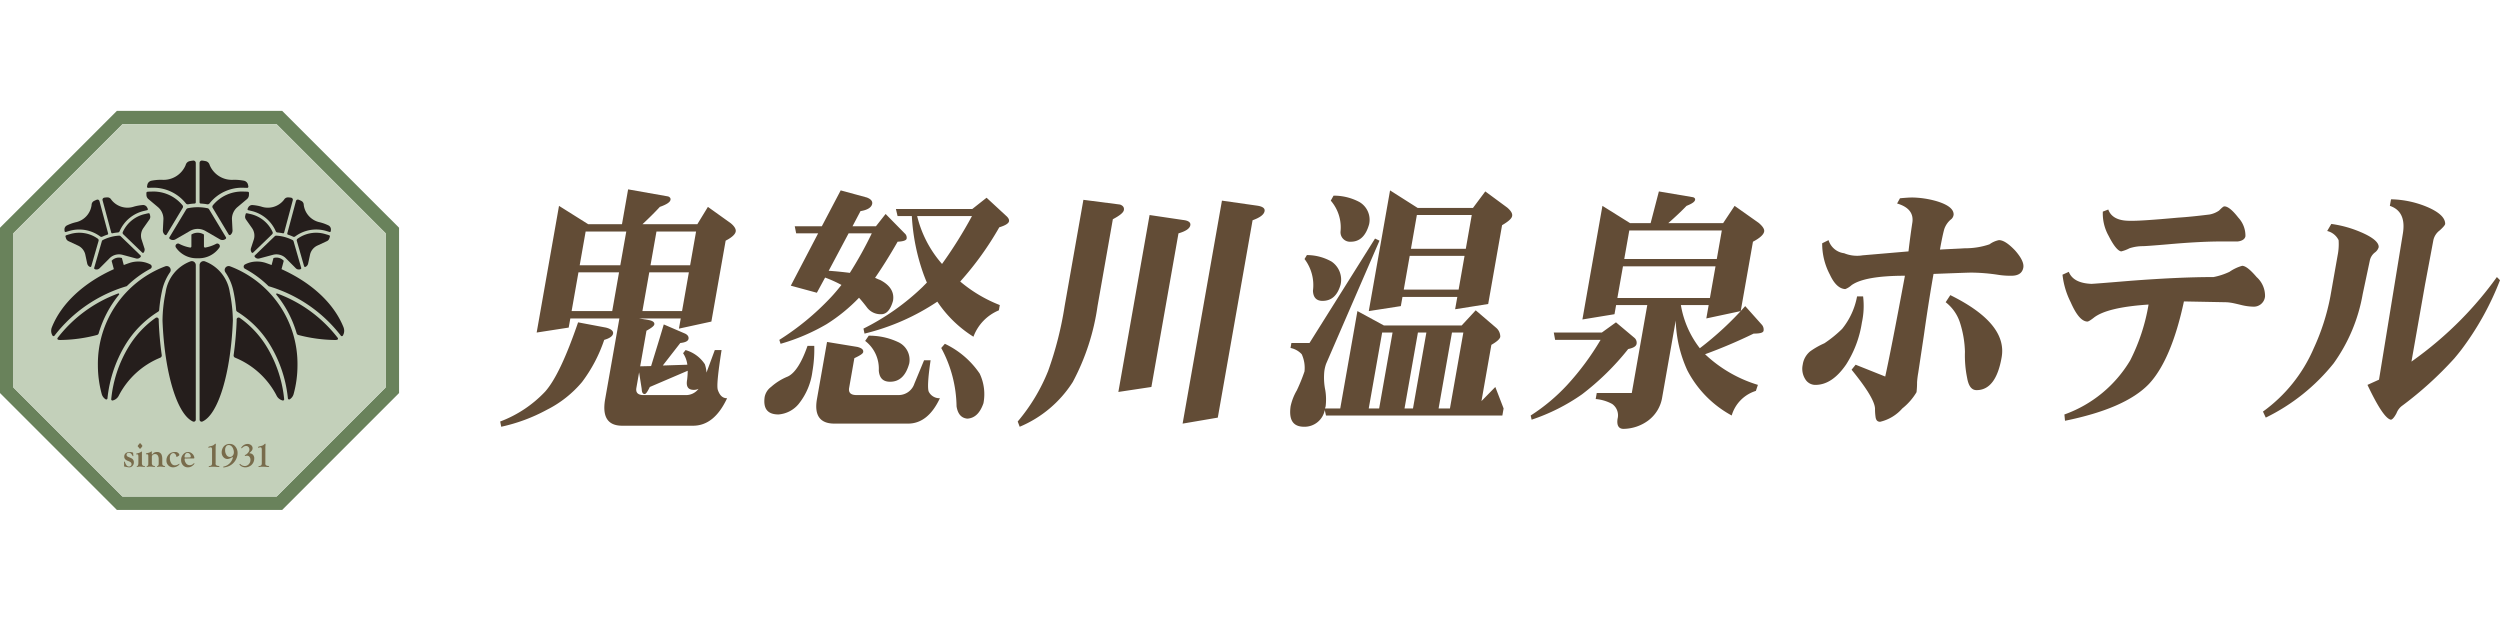 <svg xmlns="http://www.w3.org/2000/svg" xmlns:xlink="http://www.w3.org/1999/xlink" width="281.896" height="70" viewBox="0 0 281.896 70"><defs><clipPath id="a"><rect y="12.5" width="281.896" height="45" fill="none"/></clipPath></defs><g clip-path="url(#a)"><path d="M65.185,36.347c-1.344,3.921-2.566,6.521-3.722,7.817a13.503,13.503,0,0,1-5.062,3.365l.115.591a19.38,19.38,0,0,0,5.159-1.919,12.487,12.487,0,0,0,3.958-3.129A16.742,16.742,0,0,0,68.13,38.324c.607-.175.947-.413,1-.707.051-.298-.235-.533-.808-.679Zm8.837-10.241h4.466l-.67,3.806h-4.468ZM65.366,29.912l.67-3.806H70.617l-.674,3.806Zm7.071,5.166.773-4.367h4.466l-.769,4.367Zm-7.983,0,.771-4.367h4.577l-.769,4.367ZM70.825,21.352,70.134,25.277H66.319l-3.286-2.064L60.514,37.497l3.611-.559.185-1.03h5.532L68.238,44.995q-.532,3.011,1.921,3.009H78.142c1.607,0,2.88-1.034,3.843-3.099-.49,0-.818-.295-1.035-.915-.152-.385.004-1.889.413-4.516h-.764l-.938,2.54a3.445,3.445,0,0,0-.185-.947,3.856,3.856,0,0,0-2.173-1.593l-.28.355a2.94,2.94,0,0,1,.48,1.296l-2.768.088L76.708,38.677c.554-.06.882-.206.928-.471.041-.236-.085-.443-.386-.589l-2.404-1.035c-.422,1.448-.914,3.011-1.429,4.695l-1.231.028.709-4.015c.54-.295.855-.531.885-.709.044-.235-.171-.409-.647-.497l-1.085-.176h4.711l-.203,1.148,3.657-.797,1.61-9.121c.688-.355,1.076-.706,1.134-1.032.048-.266-.139-.591-.57-.944L79.823,23.328l-1.189,1.949H72.45c.753-.707,1.411-1.356,1.953-1.949.753-.263,1.155-.526,1.201-.796.032-.175-.056-.293-.258-.381Zm7.944,22.489a1.771,1.771,0,0,1-1.408.709H72.593c-.654,0-.935-.265-.834-.827l.305-1.741.295,1.887c.014.385.118.563.337.563.136,0,.319-.268.577-.797l4.274-1.831a9.554,9.554,0,0,1-.067,1.004c-.138.767.093,1.152.75,1.152a1.202,1.202,0,0,0,.542-.118" fill="#624c36"/><path d="M106.541,38.767l-.409.471a14.174,14.174,0,0,1,1.727,6.581c.143.885.556,1.328,1.226,1.386.829-.058,1.418-.619,1.808-1.739a5.42,5.42,0,0,0-.423-3.335,9.793,9.793,0,0,0-3.928-3.364m-8.585-.914-.404.587a3.94,3.94,0,0,1,1.538,3.337c.065.855.485,1.268,1.274,1.268,1.064,0,1.783-.679,2.161-2.067a2.201,2.201,0,0,0-1.286-2.42,7.625,7.625,0,0,0-3.283-.706m-4.702.706-1.136,6.436c-.321,1.829.328,2.771,1.965,2.771h8.31c1.499,0,2.708-.972,3.586-2.863a1.345,1.345,0,0,1-1.24-.707c-.166-.295-.115-1.506.194-3.574h-.736l-1.09,2.628a1.874,1.874,0,0,1-1.753,1.298H96.586c-.654,0-.935-.263-.836-.826l.586-3.334c.626-.295.963-.504.995-.681.051-.295-.191-.471-.66-.589Zm-2.201.441c-.667,1.919-1.415,3.071-2.219,3.455a6.52,6.52,0,0,0-1.896,1.18,1.837,1.837,0,0,0-.721,1.15c-.175,1.302.337,1.949,1.565,1.949A3.273,3.273,0,0,0,90.028,45.584a7.336,7.336,0,0,0,1.577-3.69,14.572,14.572,0,0,0,.21-2.895Zm12.363-14.637H109.6a50.01,50.01,0,0,1-3.378,5.401,12.714,12.714,0,0,1-2.806-5.401m7.828-2.066L109.634,23.566h-8.613l.187.797h1.609a23.089,23.089,0,0,0,1.341,6.609c.113.296.222.593.358.889-.166.176-.326.323-.462.471a26.931,26.931,0,0,1-6.692,4.722l.12.563a25.612,25.612,0,0,0,8.211-3.604,13.504,13.504,0,0,0,4.071,3.956,5.16,5.16,0,0,1,2.866-2.977l.106-.593a15.867,15.867,0,0,1-4.464-2.655,35.099,35.099,0,0,0,4.404-6.112c.69-.21,1.058-.443,1.097-.681.039-.203-.09-.413-.325-.617Zm-16.448-.829-2.127,4.045H89.615l.159.799h2.478L89.169,32.213l2.939.797.93-1.713a14.88,14.88,0,0,1,1.843.831c-.42.529-.838,1.03-1.236,1.446a29.618,29.618,0,0,1-5.771,4.75l.143.443a22.524,22.524,0,0,0,5.186-2.214,19.179,19.179,0,0,0,3.658-2.979c.318.353.631.739.94,1.15a1.916,1.916,0,0,0,1.566.707c.598,0,1.042-.503,1.326-1.505.173-.974-.314-1.773-1.464-2.362-.178-.058-.355-.148-.557-.236.734-1.062,1.598-2.42,2.544-4.073.631-.03.981-.146,1.016-.356a.635.635,0,0,0-.224-.587l-2.148-2.185-1.09,1.386H96.128l.901-1.709c.783-.12,1.245-.416,1.318-.825q.077-.45-.61-.711Zm-1.353,9.065,2.245-4.221h2.614a43.859,43.859,0,0,1-2.473,4.457c-.721-.09-1.524-.178-2.387-.236" fill="#624c36"/><path d="M141.718,23.184c.639.086.93.295.875.619-.074.413-.54.737-1.355,1.034L137.316,47.09l-3.967.677L137.785,22.623Zm-8.32,1.621c.586.06.88.266.822.591-.071.385-.529.681-1.337.917l-3.055,17.321-3.724.561L129.625,24.246Zm-7.107-1.741c.335.12.487.325.436.621-.055.295-.464.621-1.244,1.034l-1.727,9.798a25.834,25.834,0,0,1-2.792,8.557,13.072,13.072,0,0,1-5.985,5.046l-.224-.591a20.741,20.741,0,0,0,3.429-5.696,39.426,39.426,0,0,0,1.863-7.317l2.115-11.984Z" fill="#624c36"/><path d="M162.214,46.056l1.508-8.56h1.282l-1.512,8.56Zm-3.843,0,1.512-8.56h.953l-1.51,8.56Zm-4.034,0,1.512-8.56h1.173l-1.512,8.56Zm4.759-18.002.667-3.808h6.189l-.67,3.808Zm-2.355-6.585-2.399,13.608,3.614-.561.183-1.034h6.186l-.247,1.388,3.729-.591,1.565-8.885c.7-.413,1.083-.737,1.134-1.034.055-.293-.138-.589-.542-.945l-2.484-1.831-1.388,1.861h-6.241Zm-1.695,5.429-7.389,11.779h-2.043l-.097.559a2.339,2.339,0,0,1,1.263.707,3.667,3.667,0,0,1,.312,1.949A20.513,20.513,0,0,1,146.226,44.021a6.026,6.026,0,0,0-.7,1.797c-.215,1.538.275,2.302,1.528,2.302a2.316,2.316,0,0,0,2.323-1.887l.139.619h19.888l.139-.796-.935-2.422-1.561,1.593,1.118-6.343c.609-.353.96-.651,1.004-.914a1.32,1.32,0,0,0-.496-1.034l-2.274-1.946-1.582,1.709H156.046l-2.986-1.623L151.123,46.056H149.408c.018-.088.058-.178.069-.238a6.515,6.515,0,0,0-.035-1.797,7.083,7.083,0,0,1-.116-2.127,4.008,4.008,0,0,1,.208-.884l6.015-13.873Zm-7.682,1.863-.268.445a4.862,4.862,0,0,1,.951,3.57c.025.767.395,1.15,1.076,1.15,1.007,0,1.685-.593,2.039-1.831a2.472,2.472,0,0,0-1.012-2.596,5.638,5.638,0,0,0-2.785-.737m3.004-6.701-.314.563a4.6,4.6,0,0,1,1.101,3.482,1.071,1.071,0,0,0,1.159,1.15c1.005,0,1.695-.647,2.066-1.977a2.318,2.318,0,0,0-1.111-2.508,6.116,6.116,0,0,0-2.9-.709m7.916,10.596.67-3.806h6.184l-.669,3.806Z" fill="#624c36"/><path d="M182.215,36.346l-1.593,1.15h-5.42l.152.829h5.124a30.128,30.128,0,0,1-3.755,5.073,21.066,21.066,0,0,1-4.127,3.454l.109.471a21.994,21.994,0,0,0,5.683-2.861,29.39,29.39,0,0,0,5.205-5.106c.564-.118.893-.295.947-.587a.732.732,0,0,0-.286-.709Zm.933-7.14.568-3.221h10.433l-.566,3.221Zm3.905-7.62-.931,3.575h-2.316l-3.119-1.949-2.258,12.811,3.619-.593.182-1.032h3.514l-1.746,9.915H180.047l-.12.681a4.716,4.716,0,0,1,1.863.559,1.57,1.57,0,0,1,.601,1.685c-.102.737.129,1.12.674,1.12a4.799,4.799,0,0,0,2.75-.914,4.06,4.06,0,0,0,1.614-2.66l1.524-8.645a14.405,14.405,0,0,0,1.3,5.606,12.137,12.137,0,0,0,5.011,5.106,4.103,4.103,0,0,1,2.725-2.773l.229-.681a14.989,14.989,0,0,1-5.957-3.454,58.017,58.017,0,0,0,5.477-2.327c.709,0,1.079-.092,1.12-.328a.836.836,0,0,0-.228-.709L196.788,34.517a36.136,36.136,0,0,1-5.119,4.75,10.87,10.87,0,0,1-2.136-4.868h3.134l-.266,1.508,3.879-.829,1.381-7.823c.78-.413,1.201-.794,1.263-1.15.048-.266-.168-.591-.619-.975l-2.713-1.917-1.296,1.949h-6.186c.804-.709,1.494-1.358,2.062-1.949.586-.235.924-.443.963-.681.028-.146-.065-.235-.222-.293Zm-4.681,12.016.631-3.57h10.435l-.631,3.57Z" fill="#624c36"/><path d="M208.149,41.125c-1.023,1.48-2.138,2.245-3.376,2.274a1.329,1.329,0,0,1-1.217-.649,2.177,2.177,0,0,1-.284-1.625,2.374,2.374,0,0,1,.838-1.506,8.873,8.873,0,0,1,1.605-.912,13.537,13.537,0,0,0,2-1.623,8.207,8.207,0,0,0,1.685-3.66h.681a8.797,8.797,0,0,1-.139,2.951,12.168,12.168,0,0,1-1.792,4.75m18.664-10.033a8.714,8.714,0,0,1-1.589-.118,20.969,20.969,0,0,0-2.928-.235c-.383,0-1.81.056-4.276.148-.27,1.533-.653,3.836-1.085,6.906l-.639,4.247a9.459,9.459,0,0,0-.132,1.064,9.484,9.484,0,0,1-.06,1.118,6.725,6.725,0,0,1-1.605,1.834,4.759,4.759,0,0,1-2.499,1.503c-.328,0-.48-.203-.522-.589a6.063,6.063,0,0,1-.055-.914c-.051-.829-.938-2.274-2.642-4.367l.455-.564,3.337,1.332c.393-1.773,1.143-5.549,2.222-11.365-2.999,0-5.022.356-6.017,1.062a2.261,2.261,0,0,1-.706.443c-.654-.03-1.242-.559-1.734-1.623a7.455,7.455,0,0,1-.873-3.542l.718-.356a2.108,2.108,0,0,0,1.757,1.478,3.822,3.822,0,0,0,2.083.236l5.175-.443c.109-.942.247-2.034.443-3.307.123-1.002-.43-1.713-1.729-2.094l.325-.589c.635-.06,1.106-.088,1.376-.088a10.576,10.576,0,0,1,2.732.409c1.295.386,1.946.889,1.942,1.506a.792.792,0,0,1-.347.593,2.473,2.473,0,0,0-.7,1.032c-.138.473-.305,1.266-.496,2.334.938-.06,1.87-.088,2.81-.148a8.484,8.484,0,0,0,2.775-.445,2.722,2.722,0,0,1,1.065-.474c.489,0,1.076.388,1.813,1.155.702.795,1.025,1.445.938,1.947-.113.617-.573.914-1.333.914m-3.882,12.897c-.607.032-.96-.443-1.122-1.385a12.62,12.62,0,0,1-.245-2.926,11.707,11.707,0,0,0-.563-3.304A4.773,4.773,0,0,0,219.39,34.077l.524-.799c4.311,2.127,6.244,4.456,5.786,7.024-.422,2.418-1.349,3.658-2.769,3.688" fill="#624c36"/><path d="M254.026,34.577a6.114,6.114,0,0,1-1.275-.178c-.6-.148-.995-.236-1.208-.265a3.995,3.995,0,0,0-.616-.056l-4.671-.09c-.944,4.424-2.288,7.551-3.962,9.324-1.799,1.861-4.953,3.216-9.446,4.133l-.069-.709a14.183,14.183,0,0,0,7.426-6.112,21.84,21.84,0,0,0,2.062-6.283c-3.141.206-5.216.707-6.202,1.506-.379.293-.593.413-.702.413-.647-.03-1.256-.769-1.875-2.182a9.02,9.02,0,0,1-.924-3.104l.709-.323c.339.855,1.189,1.296,2.542,1.356.164,0,1.654-.116,4.503-.353,3.508-.265,6.611-.415,9.281-.415a7.676,7.676,0,0,0,1.794-.589,4.782,4.782,0,0,1,1.427-.677c.383,0,.931.445,1.63,1.266a2.831,2.831,0,0,1,.951,2.185,1.27,1.27,0,0,1-1.376,1.152m-1.7-7.35h-1.773c-1.767,0-3.806.118-6.105.323-1.716.148-2.651.208-2.819.208a4.855,4.855,0,0,0-1.51.238,4.121,4.121,0,0,1-.935.353c-.37-.06-.843-.619-1.411-1.741a5.136,5.136,0,0,1-.66-2.746l.614-.236c.295.827,1.087,1.27,2.394,1.27.755.03,2.575-.09,5.484-.355.938-.058,2.129-.178,3.551-.355a2.785,2.785,0,0,0,1.06-.439c.296-.298.489-.476.598-.476.409,0,.931.443,1.577,1.27a2.978,2.978,0,0,1,.801,2.095c-.058.325-.367.533-.866.591" fill="#624c36"/><path d="M267.756,28.495a1.553,1.553,0,0,0-.545.914l-.796,3.75a18.973,18.973,0,0,1-3.286,7.821,22.371,22.371,0,0,1-7.645,6.11l-.316-.681a17.138,17.138,0,0,0,5.727-7.142,25.068,25.068,0,0,0,1.875-5.842l.818-4.634a6.394,6.394,0,0,0,.109-1.714,1.939,1.939,0,0,0-1.288-1.03l.466-.796a12.786,12.786,0,0,1,3.3.914c1.395.589,2.08,1.18,2.041,1.711a1.154,1.154,0,0,1-.462.619m8.987,11.924a40.693,40.693,0,0,1-5.808,5.281,1.859,1.859,0,0,0-.702.885c-.249.476-.483.739-.647.739-.577-.118-1.443-1.413-2.632-3.926l1.302-.589L270.947,26.313c.265-1.655-.235-2.688-1.471-3.101l.132-.739a11.062,11.062,0,0,1,4.198.915c1.261.563,1.916,1.18,1.907,1.863-.026.146-.233.383-.623.736a1.864,1.864,0,0,0-.707,1.09l-.952,5.076L271.912,40.773a41.462,41.462,0,0,0,5.618-4.766,40.456,40.456,0,0,0,4.016-4.768l.349.355a32.394,32.394,0,0,1-4.366,7.853c-.256.333-.519.656-.787.972" fill="#624c36"/><path d="M31.193,14.01c.252.252,12.04,12.042,12.292,12.294V43.693c-.252.252-12.04,12.044-12.292,12.294H13.805c-.25-.25-12.04-12.042-12.296-12.294V26.304c.256-.252,12.046-12.042,12.296-12.294Zm.437-1.51H13.181L-.001,25.68V44.317L13.181,57.5H31.818L44.999,44.317V25.68L31.818,12.5Z" fill="#69825b"/><path d="M31.194,14.01c.252.252,12.038,12.044,12.292,12.294V43.693c-.254.252-12.04,12.044-12.292,12.294H13.806c-.252-.25-12.042-12.042-12.296-12.294V26.304c.254-.25,12.044-12.042,12.296-12.294Z" fill="#c3d0ba"/><path d="M16.734,22.449l1.057.887a1.753,1.753,0,0,1,.637,1.355l-.064,1.27V25.994a.606.606,0,0,0,.176.434.347.347,0,0,0,.044.044.129.129,0,0,0,.093.039.138.138,0,0,0,.118-.069l1.796-2.984a.262.262,0,0,0,.046-.146.273.273,0,0,0-.046-.15,4.251,4.251,0,0,0-3.521-1.559c-.141,0-.286.005-.427.018a.138.138,0,0,0-.136.134c0,.072,0,.15.005.252a.63.63,0,0,0,.22.443" fill="#251e1c"/><path d="M16.712,21.184c.118-.009.242-.012.36-.012a4.678,4.678,0,0,1,3.877,1.752.267.267,0,0,0,.219.115.382.382,0,0,0,.046-.002,5.751,5.751,0,0,1,.728-.085.135.135,0,0,0,.134-.134V18.376a.274.274,0,0,0-.272-.273c-.009,0-.016.004-.028.004a3.756,3.756,0,0,0-.402.065.592.592,0,0,0-.436.434,2.701,2.701,0,0,1-2.695,1.667h-.018a5.656,5.656,0,0,0-1.173.109.592.592,0,0,0-.437.457c-.012.064-.025.125-.037.192,0,.005-.004.011-.004.018a.137.137,0,0,0,.138.136" fill="#251e1c"/><path d="M27.511,21.602a4.247,4.247,0,0,0-3.517,1.558.271.271,0,0,0-.048.152.263.263,0,0,0,.048.146l1.792,2.984a.139.139,0,0,0,.12.069.131.131,0,0,0,.092-.039.335.335,0,0,0,.042-.044.616.616,0,0,0,.18-.434.202.202,0,0,0-.002-.034l-.065-1.272A1.755,1.755,0,0,1,26.793,23.336l1.057-.887a.621.621,0,0,0,.219-.443c.005-.102.007-.18.007-.252a.137.137,0,0,0-.138-.134c-.143-.012-.284-.018-.427-.018" fill="#251e1c"/><path d="M22.641,22.952a5.749,5.749,0,0,1,.728.085.241.241,0,0,0,.028.002.278.278,0,0,0,.238-.115,4.672,4.672,0,0,1,3.875-1.752c.12,0,.242.004.362.012a.135.135,0,0,0,.134-.134v-.019c-.011-.067-.025-.129-.039-.192A.594.594,0,0,0,27.53,20.382a5.681,5.681,0,0,0-1.173-.109h-.018a2.708,2.708,0,0,1-2.697-1.667.592.592,0,0,0-.436-.434,3.619,3.619,0,0,0-.399-.065c-.012,0-.021-.004-.034-.004a.272.272,0,0,0-.27.273v4.441a.134.134,0,0,0,.136.134" fill="#251e1c"/><path d="M21.004,23.603,19.104,26.759a.138.138,0,0,0-.018.069.13.13,0,0,0,.06.111l.032.026a.575.575,0,0,0,.325.101.558.558,0,0,0,.291-.083l1.609-.93a1.748,1.748,0,0,1,1.78,0l1.607.93a.56.56,0,0,0,.293.083.568.568,0,0,0,.321-.101l.034-.026a.13.13,0,0,0,.06-.111.124.124,0,0,0-.019-.069l-1.901-3.156a.262.262,0,0,0-.175-.123,5.434,5.434,0,0,0-2.221,0,.274.274,0,0,0-.176.123" fill="#251e1c"/><path d="M24.748,27.899a.284.284,0,0,0,.042-.148.289.289,0,0,0-.289-.289.241.241,0,0,0-.138.037,4.283,4.283,0,0,1-1.217.416l-.011.004a.139.139,0,0,1-.139-.138V26.446a.118.118,0,0,0-.032-.021,1.332,1.332,0,0,0-.674-.182,1.311,1.311,0,0,0-.674.183.237.237,0,0,0-.034.019v1.335a.137.137,0,0,1-.136.138l-.025-.007a4.181,4.181,0,0,1-1.205-.413.237.237,0,0,0-.138-.037.291.291,0,0,0-.289.289.283.283,0,0,0,.041.148A2.813,2.813,0,0,0,22.291,29.118,2.807,2.807,0,0,0,24.748,27.899" fill="#251e1c"/><path d="M11.048,26.929A3.601,3.601,0,0,0,7.815,26.423a3.437,3.437,0,0,0-.346.108.121.121,0,0,0-.085.141c.016.064.035.122.06.203a.529.529,0,0,0,.28.317l1.062.494a1.493,1.493,0,0,1,.822.974l.224,1.053.009.03a.53.53,0,0,0,.242.321c.014.009.03.018.044.025a.113.113,0,0,0,.086.012.121.121,0,0,0,.079-.083l.82-2.843A.265.265,0,0,0,11.117,27.04a.234.234,0,0,0-.069-.111" fill="#251e1c"/><path d="M7.286,26.076a.118.118,0,0,0,.143.083c.092-.028.19-.064.291-.09a3.969,3.969,0,0,1,3.568.586.225.225,0,0,0,.206.048c.012-.005.025-.009.035-.014a5.334,5.334,0,0,1,.579-.229.113.113,0,0,0,.083-.139l-.977-3.646a.231.231,0,0,0-.286-.162.129.129,0,0,1-.021.009c-.113.044-.219.093-.314.141a.506.506,0,0,0-.265.45,2.288,2.288,0,0,1-1.845,1.961l-.012.005a4.879,4.879,0,0,0-.938.347.503.503,0,0,0-.263.473,1.405,1.405,0,0,0,.014.164l.002.014" fill="#251e1c"/><path d="M16.849,24.748a.521.521,0,0,0,.083-.418c-.018-.078-.035-.143-.051-.205a.118.118,0,0,0-.139-.079c-.12.023-.24.049-.358.079a3.612,3.612,0,0,0-2.545,2.055.23.23,0,0,0-.004.134.251.251,0,0,0,.071.111l2.129,2.053a.117.117,0,0,0,.113.034.164.164,0,0,0,.069-.055c.007-.014.018-.028.025-.046a.522.522,0,0,0,.051-.397l-.011-.026-.332-1.027a1.491,1.491,0,0,1,.226-1.256Z" fill="#251e1c"/><path d="M12.543,26.222a.112.112,0,0,0,.138.083,5.021,5.021,0,0,1,.621-.092c.009-.002.023-.005.037-.007a.212.212,0,0,0,.153-.145,3.975,3.975,0,0,1,2.799-2.29c.099-.023.199-.051.3-.069a.116.116,0,0,0,.079-.141c-.004-.005-.004-.011-.009-.014a1.308,1.308,0,0,0-.071-.153.509.509,0,0,0-.457-.277,5.14,5.14,0,0,0-.99.169l-.016.005a2.297,2.297,0,0,1-2.577-.774.499.499,0,0,0-.455-.261,2.685,2.685,0,0,0-.342.032c-.007.004-.018.005-.026.009a.233.233,0,0,0-.164.28Z" fill="#251e1c"/><path d="M10.689,30.351a.188.188,0,0,1,.034.012.53.53,0,0,0,.288.011.494.494,0,0,0,.222-.129l1.118-1.122a1.492,1.492,0,0,1,.676-.392,1.511,1.511,0,0,1,.783,0l1.524.411a.469.469,0,0,0,.261.004.539.539,0,0,0,.242-.152.166.166,0,0,1,.021-.032.119.119,0,0,0,.023-.104.143.143,0,0,0-.03-.051l-2.251-2.175a.248.248,0,0,0-.175-.06,4.425,4.425,0,0,0-.938.152,4.625,4.625,0,0,0-.885.339.227.227,0,0,0-.118.139l-.866,3.009a.123.123,0,0,0,.002.056.129.129,0,0,0,.071.083" fill="#251e1c"/><path d="M34.367,30.101a.11.11,0,0,0,.086-.012c.014-.007.032-.016.048-.025a.525.525,0,0,0,.238-.321.107.107,0,0,0,.007-.03l.226-1.055a1.493,1.493,0,0,1,.824-.972l1.064-.494a.513.513,0,0,0,.277-.318c.026-.081.046-.141.06-.205a.118.118,0,0,0-.083-.139,3.651,3.651,0,0,0-.349-.108,3.588,3.588,0,0,0-3.226.506.205.205,0,0,0-.072.111.212.212,0,0,0,.005.132l.815,2.843a.13.13,0,0,0,.081.085" fill="#251e1c"/><path d="M32.472,26.459a5.223,5.223,0,0,1,.58.229c.011.005.023.009.034.014a.233.233,0,0,0,.208-.048,3.972,3.972,0,0,1,3.57-.586c.097.026.196.062.291.088a.117.117,0,0,0,.143-.081l.004-.014c.004-.058.007-.113.012-.164a.511.511,0,0,0-.261-.473,4.992,4.992,0,0,0-.94-.347L36.102,25.072a2.3,2.3,0,0,1-1.852-1.961.496.496,0,0,0-.261-.45c-.095-.048-.201-.097-.312-.141l-.026-.009a.225.225,0,0,0-.28.162l-.977,3.644a.114.114,0,0,0,.079.141" fill="#251e1c"/><path d="M28.298,27.988a.165.165,0,0,0-.007.028.526.526,0,0,0,.051.395.284.284,0,0,0,.026.046.149.149,0,0,0,.067.055.112.112,0,0,0,.111-.034l2.131-2.051a.251.251,0,0,0,.071-.113.264.264,0,0,0-.002-.134A3.616,3.616,0,0,0,28.201,24.125c-.122-.03-.242-.056-.358-.078a.119.119,0,0,0-.143.078c-.014.062-.03.127-.051.206a.532.532,0,0,0,.083.416l.676.958a1.491,1.491,0,0,1,.226,1.256Z" fill="#251e1c"/><path d="M27.988,23.395c-.023.053-.046.102-.072.153l-.004.014a.117.117,0,0,0,.083.141c.097.018.198.046.296.069a3.975,3.975,0,0,1,2.797,2.29.223.223,0,0,0,.155.146.294.294,0,0,1,.039.005,5.496,5.496,0,0,1,.617.092.112.112,0,0,0,.139-.083l.977-3.644a.232.232,0,0,0-.162-.28l-.026-.007a2.436,2.436,0,0,0-.342-.034.505.505,0,0,0-.457.263,2.301,2.301,0,0,1-2.577.773l-.016-.005a5.104,5.104,0,0,0-.988-.169.518.518,0,0,0-.46.277" fill="#251e1c"/><path d="M28.748,28.994a.486.486,0,0,0,.242.152.462.462,0,0,0,.259-.004l1.526-.409a1.468,1.468,0,0,1,.781,0,1.441,1.441,0,0,1,.677.392L33.35,30.244a.473.473,0,0,0,.224.129.518.518,0,0,0,.284-.011.281.281,0,0,1,.035-.012.121.121,0,0,0,.071-.081.108.108,0,0,0,0-.058l-.863-3.009a.226.226,0,0,0-.122-.139,4.756,4.756,0,0,0-.884-.339,4.557,4.557,0,0,0-.94-.152.239.239,0,0,0-.171.062l-2.254,2.173a.3.3,0,0,0-.028.051.124.124,0,0,0,.023.106.193.193,0,0,1,.023.03" fill="#251e1c"/><path d="M17.896,36.17V36.147c0-.037.002-.078.002-.12a.223.223,0,0,0-.356-.18,10.927,10.927,0,0,0-3.087,3.343,14.003,14.003,0,0,0-1.914,5.83V45.025a.136.136,0,0,0,.134.136l.028-.002a1.033,1.033,0,0,0,.709-.586,9.17,9.17,0,0,1,4.664-4.242.268.268,0,0,0,.164-.247v-.032a38.567,38.567,0,0,1-.344-3.882" fill="#251e1c"/><path d="M19.247,30.451a.447.447,0,0,0-.45-.45.459.459,0,0,0-.164.03A11.76,11.76,0,0,0,11.038,41.183a12.38,12.38,0,0,0,.427,3.226,1.016,1.016,0,0,0,.441.612.148.148,0,0,0,.078.023.135.135,0,0,0,.134-.123A14.463,14.463,0,0,1,14.084,38.969a11.29,11.29,0,0,1,3.743-3.821.258.258,0,0,0,.125-.201A16.33,16.33,0,0,1,18.254,32.88a5.819,5.819,0,0,1,.912-2.173.464.464,0,0,0,.081-.256" fill="#251e1c"/><path d="M11.125,37.593a12.425,12.425,0,0,1,2.295-4.366.089.089,0,0,0,.019-.055.083.083,0,0,0-.085-.086.141.141,0,0,0-.037.009,15.262,15.262,0,0,0-6.819,5.004.118.118,0,0,0-.028.083.142.142,0,0,0,.093.129,1.111,1.111,0,0,0,.245.026h.007a16.974,16.974,0,0,0,4.119-.564.268.268,0,0,0,.191-.18" fill="#251e1c"/><path d="M14.293,32.27a11.595,11.595,0,0,1,2.667-1.965.273.273,0,0,0,.148-.242.289.289,0,0,0-.146-.242,2.875,2.875,0,0,0-1.372-.33,3.01,3.01,0,0,0-.967.152c-.228.078-.448.157-.665.24-.071-.25-.143-.527-.212-.788-.023-.007-.032-.009-.032-.009a1.126,1.126,0,0,0-.593-.004,1.115,1.115,0,0,0-.512.3s-.012.009-.026.021l.254.947C9.449,31.878,6.918,34.205,5.839,36.928a1.097,1.097,0,0,0-.069.372,1.01,1.01,0,0,0,.148.531.136.136,0,0,0,.12.072.14.14,0,0,0,.101-.048l.009-.011a15.992,15.992,0,0,1,8.146-5.576" fill="#251e1c"/><path d="M27.042,35.848a.234.234,0,0,0-.138-.046.227.227,0,0,0-.222.226c.002.041.004.083.004.12v.023c-.049,1.3-.166,2.616-.342,3.881a.213.213,0,0,0-.002.034.264.264,0,0,0,.168.245,9.178,9.178,0,0,1,4.66,4.242,1.043,1.043,0,0,0,.709.587l.019.002a.139.139,0,0,0,.145-.138v-.004a14.019,14.019,0,0,0-1.914-5.831,10.943,10.943,0,0,0-3.087-3.341" fill="#251e1c"/><path d="M25.949,30.031a.466.466,0,0,0-.164-.03.448.448,0,0,0-.369.706,5.817,5.817,0,0,1,.914,2.175,15.948,15.948,0,0,1,.298,2.066.275.275,0,0,0,.125.203,11.241,11.241,0,0,1,3.745,3.819,14.444,14.444,0,0,1,1.965,5.951.139.139,0,0,0,.212.102,1.017,1.017,0,0,0,.439-.612,12.163,12.163,0,0,0,.429-3.228,11.762,11.762,0,0,0-7.593-11.151" fill="#251e1c"/><path d="M31.262,33.096a.118.118,0,0,0-.034-.009.085.085,0,0,0-.086.086.084.084,0,0,0,.021.055,12.359,12.359,0,0,1,2.291,4.366.277.277,0,0,0,.192.18,17.074,17.074,0,0,0,4.119.564h.009a1.05,1.05,0,0,0,.247-.028.146.146,0,0,0,.092-.129.115.115,0,0,0-.03-.081,15.222,15.222,0,0,0-6.821-5.004" fill="#251e1c"/><path d="M38.745,36.928c-1.083-2.723-3.612-5.05-7.001-6.577l.252-.945-.021-.023a1.155,1.155,0,0,0-.513-.3,1.119,1.119,0,0,0-.591.004.171.171,0,0,0-.034.009c-.071.261-.145.54-.212.788-.22-.081-.441-.162-.667-.24a3.013,3.013,0,0,0-.968-.152,2.88,2.88,0,0,0-1.372.33.29.29,0,0,0-.143.242.269.269,0,0,0,.148.242,11.626,11.626,0,0,1,2.663,1.965,15.975,15.975,0,0,1,8.147,5.576l.007.011a.141.141,0,0,0,.104.048.133.133,0,0,0,.118-.072,1.009,1.009,0,0,0,.148-.529,1.098,1.098,0,0,0-.067-.374" fill="#251e1c"/><path d="M21.628,29.444a.355.355,0,0,0-.123.018,4.381,4.381,0,0,0-2.831,3.503,16.162,16.162,0,0,0-.349,3.193c.228,5.904,1.647,10.59,3.44,11.375a.222.222,0,0,0,.086.016.225.225,0,0,0,.226-.224V29.894a.449.449,0,0,0-.448-.45" fill="#251e1c"/><path d="M23.079,29.461a.378.378,0,0,0-.125-.018.453.453,0,0,0-.45.45l.004,17.431a.223.223,0,0,0,.224.224.238.238,0,0,0,.088-.016c1.79-.785,3.21-5.472,3.438-11.375a16.855,16.855,0,0,0-.347-3.193,4.39,4.39,0,0,0-2.831-3.503" fill="#251e1c"/><path d="M14.633,50.968a1.166,1.166,0,0,1,.323.055c.032.011.049.023.055.049,0,.007.004.042.005.106l.012.123.007.069a.225.225,0,0,1,.002.032c0,.018-.016.032-.041.032a.058.058,0,0,1-.041-.021c-.005-.005-.026-.042-.065-.111a.575.575,0,0,0-.182-.201.294.294,0,0,0-.36.014.198.198,0,0,0-.078.159.233.233,0,0,0,.108.201c.034.019.122.06.261.12a1.328,1.328,0,0,1,.25.123.484.484,0,0,1,.206.413.554.554,0,0,1-.185.434.497.497,0,0,1-.349.132,2.162,2.162,0,0,1-.441-.076.688.688,0,0,1-.106-.019c-.018-.005-.026-.021-.026-.046a.172.172,0,0,1,.007-.053c.002-.021.002-.051.002-.085,0-.016-.002-.086-.005-.21-.004-.062-.004-.093-.004-.102,0-.039.012-.06.035-.06a.152.152,0,0,1,.03.005c.016.004.028.019.035.049a.663.663,0,0,0,.058.164.923.923,0,0,0,.099.176.352.352,0,0,0,.309.164.254.254,0,0,0,.175-.056.232.232,0,0,0,.101-.201.297.297,0,0,0-.086-.215.999.999,0,0,0-.279-.145,1.029,1.029,0,0,1-.323-.18.424.424,0,0,1-.132-.325.481.481,0,0,1,.155-.369.696.696,0,0,1,.467-.146" fill="#786b4b"/><path d="M16.003,51.055v1.124a.566.566,0,0,0,.035.245.286.286,0,0,0,.249.123c.044.002.067.018.067.046a.039.039,0,0,1-.032.041.537.537,0,0,1-.118.007c-.018,0-.097-.005-.24-.018-.083-.007-.136-.012-.157-.012a1.827,1.827,0,0,0-.288.03.475.475,0,0,1-.072.011c-.023,0-.037-.018-.037-.046a.034.034,0,0,1,.018-.028.358.358,0,0,1,.074-.041c.069-.049.104-.171.102-.356v-.67a.829.829,0,0,0-.019-.194.116.116,0,0,0-.118-.085l-.058.005c-.039,0-.058-.012-.058-.044a.047.047,0,0,1,.028-.046.865.865,0,0,1,.093-.032,1.203,1.203,0,0,0,.473-.187.097.097,0,0,1,.041-.012c.014,0,.023.007.023.028Zm-.21-1.081c.028,0,.076.046.146.138.056.071.09.118.099.131a.071.071,0,0,1,.014.049.506.506,0,0,1-.106.162.697.697,0,0,1-.097.115.086.086,0,0,1-.06.03.079.079,0,0,1-.051-.021l-.09-.115c-.062-.069-.097-.111-.108-.123a.092.092,0,0,1-.014-.044.539.539,0,0,1,.111-.166c.058-.072.093-.116.109-.131a.079.079,0,0,1,.046-.025" fill="#786b4b"/><path d="M18.297,51.809v.328c0,.111.002.18.005.201a.148.148,0,0,0,.021.074.283.283,0,0,0,.229.129c.042.005.062.023.062.048,0,.023-.005.041-.023.048a.26.26,0,0,1-.104.014c-.028,0-.102-.011-.226-.025a1.184,1.184,0,0,0-.145-.011,1.921,1.921,0,0,0-.293.021.586.586,0,0,1-.074.004c-.028,0-.046-.011-.046-.041,0-.021.018-.039.046-.051a.199.199,0,0,0,.138-.169c.004-.032.007-.102.007-.212v-.386a.781.781,0,0,0-.085-.392.337.337,0,0,0-.143-.146.371.371,0,0,0-.182-.046.386.386,0,0,0-.303.139.259.259,0,0,0-.053.102c0,.014-.004.044-.004.085v.663a.388.388,0,0,0,.06.254.237.237,0,0,0,.101.071.417.417,0,0,0,.138.035c.037.005.055.019.055.046,0,.039-.03.058-.086.058a1.091,1.091,0,0,1-.143-.014c-.141-.016-.243-.026-.303-.026a1.636,1.636,0,0,0-.272.025.756.756,0,0,1-.097.005c-.032,0-.048-.011-.048-.039,0-.019.012-.03.035-.042a.235.235,0,0,0,.148-.122c.004-.019.007-.081.011-.189v-.695c-.004-.134-.005-.201-.005-.208a.113.113,0,0,0-.018-.048.109.109,0,0,0-.09-.071l-.115-.004c-.03,0-.041-.014-.041-.041a.079.079,0,0,1,.053-.069,1.415,1.415,0,0,0,.152-.035,1.196,1.196,0,0,0,.27-.088c.046-.026.095-.053.148-.083.011-.011.018-.016.025-.016a.054.054,0,0,1,.023.037c0,.002-.004.035-.009.104l-.004.118c0,.064.012.095.039.095.011,0,.032-.018.06-.051a.58.58,0,0,1,.166-.15.627.627,0,0,1,.328-.078.516.516,0,0,1,.519.325,1.38,1.38,0,0,1,.072.517" fill="#786b4b"/><path d="M19.713,50.968a.498.498,0,0,1,.437.164.291.291,0,0,1,.076.161c0,.041-.046.086-.136.143a.509.509,0,0,1-.159.083c-.035,0-.056-.023-.058-.074a.391.391,0,0,0-.115-.249.29.29,0,0,0-.215-.108.353.353,0,0,0-.168.051.459.459,0,0,0-.138.136.731.731,0,0,0-.086.372,1.051,1.051,0,0,0,.194.635.457.457,0,0,0,.385.189.85.85,0,0,0,.455-.166.035.035,0,0,1,.016-.012c.03,0,.037.009.037.032a.155.155,0,0,1-.053.093.64.64,0,0,1-.129.109.956.956,0,0,1-.533.169.738.738,0,0,1-.499-.182.749.749,0,0,1-.256-.6.952.952,0,0,1,.196-.594.871.871,0,0,1,.425-.302,1.04,1.04,0,0,1,.323-.051" fill="#786b4b"/><path d="M20.661,51.225a.919.919,0,0,0-.24.647.846.846,0,0,0,.217.593.722.722,0,0,0,.554.233.834.834,0,0,0,.55-.21c.122-.104.182-.173.182-.219a.057.057,0,0,0-.03-.041c-.025,0-.035.004-.046.016a1.383,1.383,0,0,1-.134.116.644.644,0,0,1-.332.093.5.5,0,0,1-.432-.252.807.807,0,0,1-.134-.416c0-.06.026-.088.074-.088l.138.005c.034,0,.083,0,.145-.005.065-.004.166-.004.293-.004h.385a.062.062,0,0,0,.062-.067.43.43,0,0,0-.028-.148.701.701,0,0,0-.217-.323.668.668,0,0,0-.459-.189.714.714,0,0,0-.547.258m.757-.011a.409.409,0,0,1,.092.254.107.107,0,0,1-.035.09.299.299,0,0,1-.139.023c-.019,0-.086.002-.205.007a1.324,1.324,0,0,1-.139.005.769.769,0,0,1-.134-.007.059.059,0,0,1-.051-.067.554.554,0,0,1,.093-.31.287.287,0,0,1,.24-.141.351.351,0,0,1,.279.146" fill="#786b4b"/><path d="M24.314,50.482v1.697l-.004.041c-.002.021-.002.037-.002.049a.232.232,0,0,0,.088.201.482.482,0,0,0,.265.069c.053.005.083.019.083.051,0,.044-.062.067-.178.067-.026,0-.108-.005-.249-.019-.071-.004-.168-.009-.295-.009a2.443,2.443,0,0,0-.356.019c-.032.004-.065.005-.085.005-.03,0-.046-.018-.046-.051,0-.025.016-.042.053-.049a.662.662,0,0,0,.176-.039c.097-.035.146-.131.146-.273V50.724a.509.509,0,0,0-.03-.215.14.14,0,0,0-.129-.072.394.394,0,0,0-.164.044.172.172,0,0,1-.046.009.044.044,0,0,1-.049-.048.084.084,0,0,1,.053-.076.881.881,0,0,1,.201-.058c.079-.018.146-.037.201-.055a.627.627,0,0,0,.203-.116.797.797,0,0,1,.115-.099.062.062,0,0,1,.03-.007c.026,0,.041.021.041.071,0,.018,0,.046-.002.081a2.946,2.946,0,0,0-.021.3" fill="#786b4b"/><path d="M25.254,50.316a.946.946,0,0,0-.187.31,1.086,1.086,0,0,0-.071.377.767.767,0,0,0,.242.587.592.592,0,0,0,.407.166.766.766,0,0,0,.256-.058.938.938,0,0,0,.256-.129c.021-.014.042-.026.042-.026a.061.061,0,0,1,.041.021.071.071,0,0,1,.014.035.578.578,0,0,1-.034.131,1.02,1.02,0,0,1-.064.159,1.352,1.352,0,0,1-.547.575,1.088,1.088,0,0,1-.316.125.609.609,0,0,0-.099.025.049.049,0,0,0-.019.046c0,.037.012.051.046.051a1.485,1.485,0,0,0,.205-.034,1.661,1.661,0,0,0,.977-.564,1.608,1.608,0,0,0,.284-.483,1.425,1.425,0,0,0,.102-.529,1.128,1.128,0,0,0-.291-.795.767.767,0,0,0-.589-.25.863.863,0,0,0-.656.261m.766-.064a.547.547,0,0,1,.187.183.946.946,0,0,1,.12.277.984.984,0,0,1,.044.293.556.556,0,0,1-.116.349.391.391,0,0,1-.333.168.433.433,0,0,1-.37-.194.971.971,0,0,1-.166-.591.652.652,0,0,1,.101-.385.354.354,0,0,1,.302-.171.447.447,0,0,1,.233.071" fill="#786b4b"/><path d="M27.056,52.311c.019,0,.051.021.093.062a.587.587,0,0,0,.217.131.726.726,0,0,0,.249.044.602.602,0,0,0,.478-.254.667.667,0,0,0,.148-.425.563.563,0,0,0-.113-.367.411.411,0,0,0-.113-.085.299.299,0,0,0-.131-.03,1.019,1.019,0,0,0-.189.019c-.019.002-.037.002-.049.002-.028,0-.044-.019-.044-.055,0-.023.03-.048.088-.074a.702.702,0,0,0,.169-.113,1.002,1.002,0,0,0,.157-.175.481.481,0,0,0,.108-.298.405.405,0,0,0-.12-.303.366.366,0,0,0-.254-.101.565.565,0,0,0-.272.078,1.824,1.824,0,0,0-.175.141.741.741,0,0,1-.065.039.029.029,0,0,1-.028-.012.036.036,0,0,1-.011-.026.207.207,0,0,1,.053-.108.732.732,0,0,1,.125-.131.82.82,0,0,1,.534-.213.655.655,0,0,1,.407.139.434.434,0,0,1,.164.351.449.449,0,0,1-.122.303,2.471,2.471,0,0,1-.215.212c-.011.011-.016.018-.016.023,0,.016.018.028.06.03a.529.529,0,0,1,.302.129.576.576,0,0,1,.178.46,1.017,1.017,0,0,1-.353.762,1.109,1.109,0,0,1-.303.169.963.963,0,0,1-.339.062.849.849,0,0,1-.586-.215c-.056-.058-.086-.097-.086-.127a.055.055,0,0,1,.019-.03.063.063,0,0,1,.032-.014" fill="#786b4b"/><path d="M29.922,50.482v1.697c0,.004-.002.018-.002.041-.002.021-.002.037-.002.049a.236.236,0,0,0,.086.201.484.484,0,0,0,.266.069c.053.005.081.019.081.051,0,.044-.062.067-.178.067-.025,0-.109-.005-.247-.019-.071-.004-.171-.009-.296-.009a2.36,2.36,0,0,0-.353.019c-.035.004-.065.005-.086.005-.032,0-.048-.018-.048-.051,0-.025.018-.042.053-.049a.663.663,0,0,0,.178-.039c.097-.035.145-.131.145-.273V50.724a.578.578,0,0,0-.03-.215.135.135,0,0,0-.129-.072.401.401,0,0,0-.166.044l-.03.009c-.046,0-.062-.018-.062-.048a.082.082,0,0,1,.051-.076.946.946,0,0,1,.201-.058c.079-.018.146-.037.201-.055a.609.609,0,0,0,.203-.116.729.729,0,0,1,.118-.099.054.054,0,0,1,.03-.007c.025,0,.035.021.035.071,0,.018,0,.046-.002.081-.014.143-.019.243-.019.3" fill="#786b4b"/></g></svg>